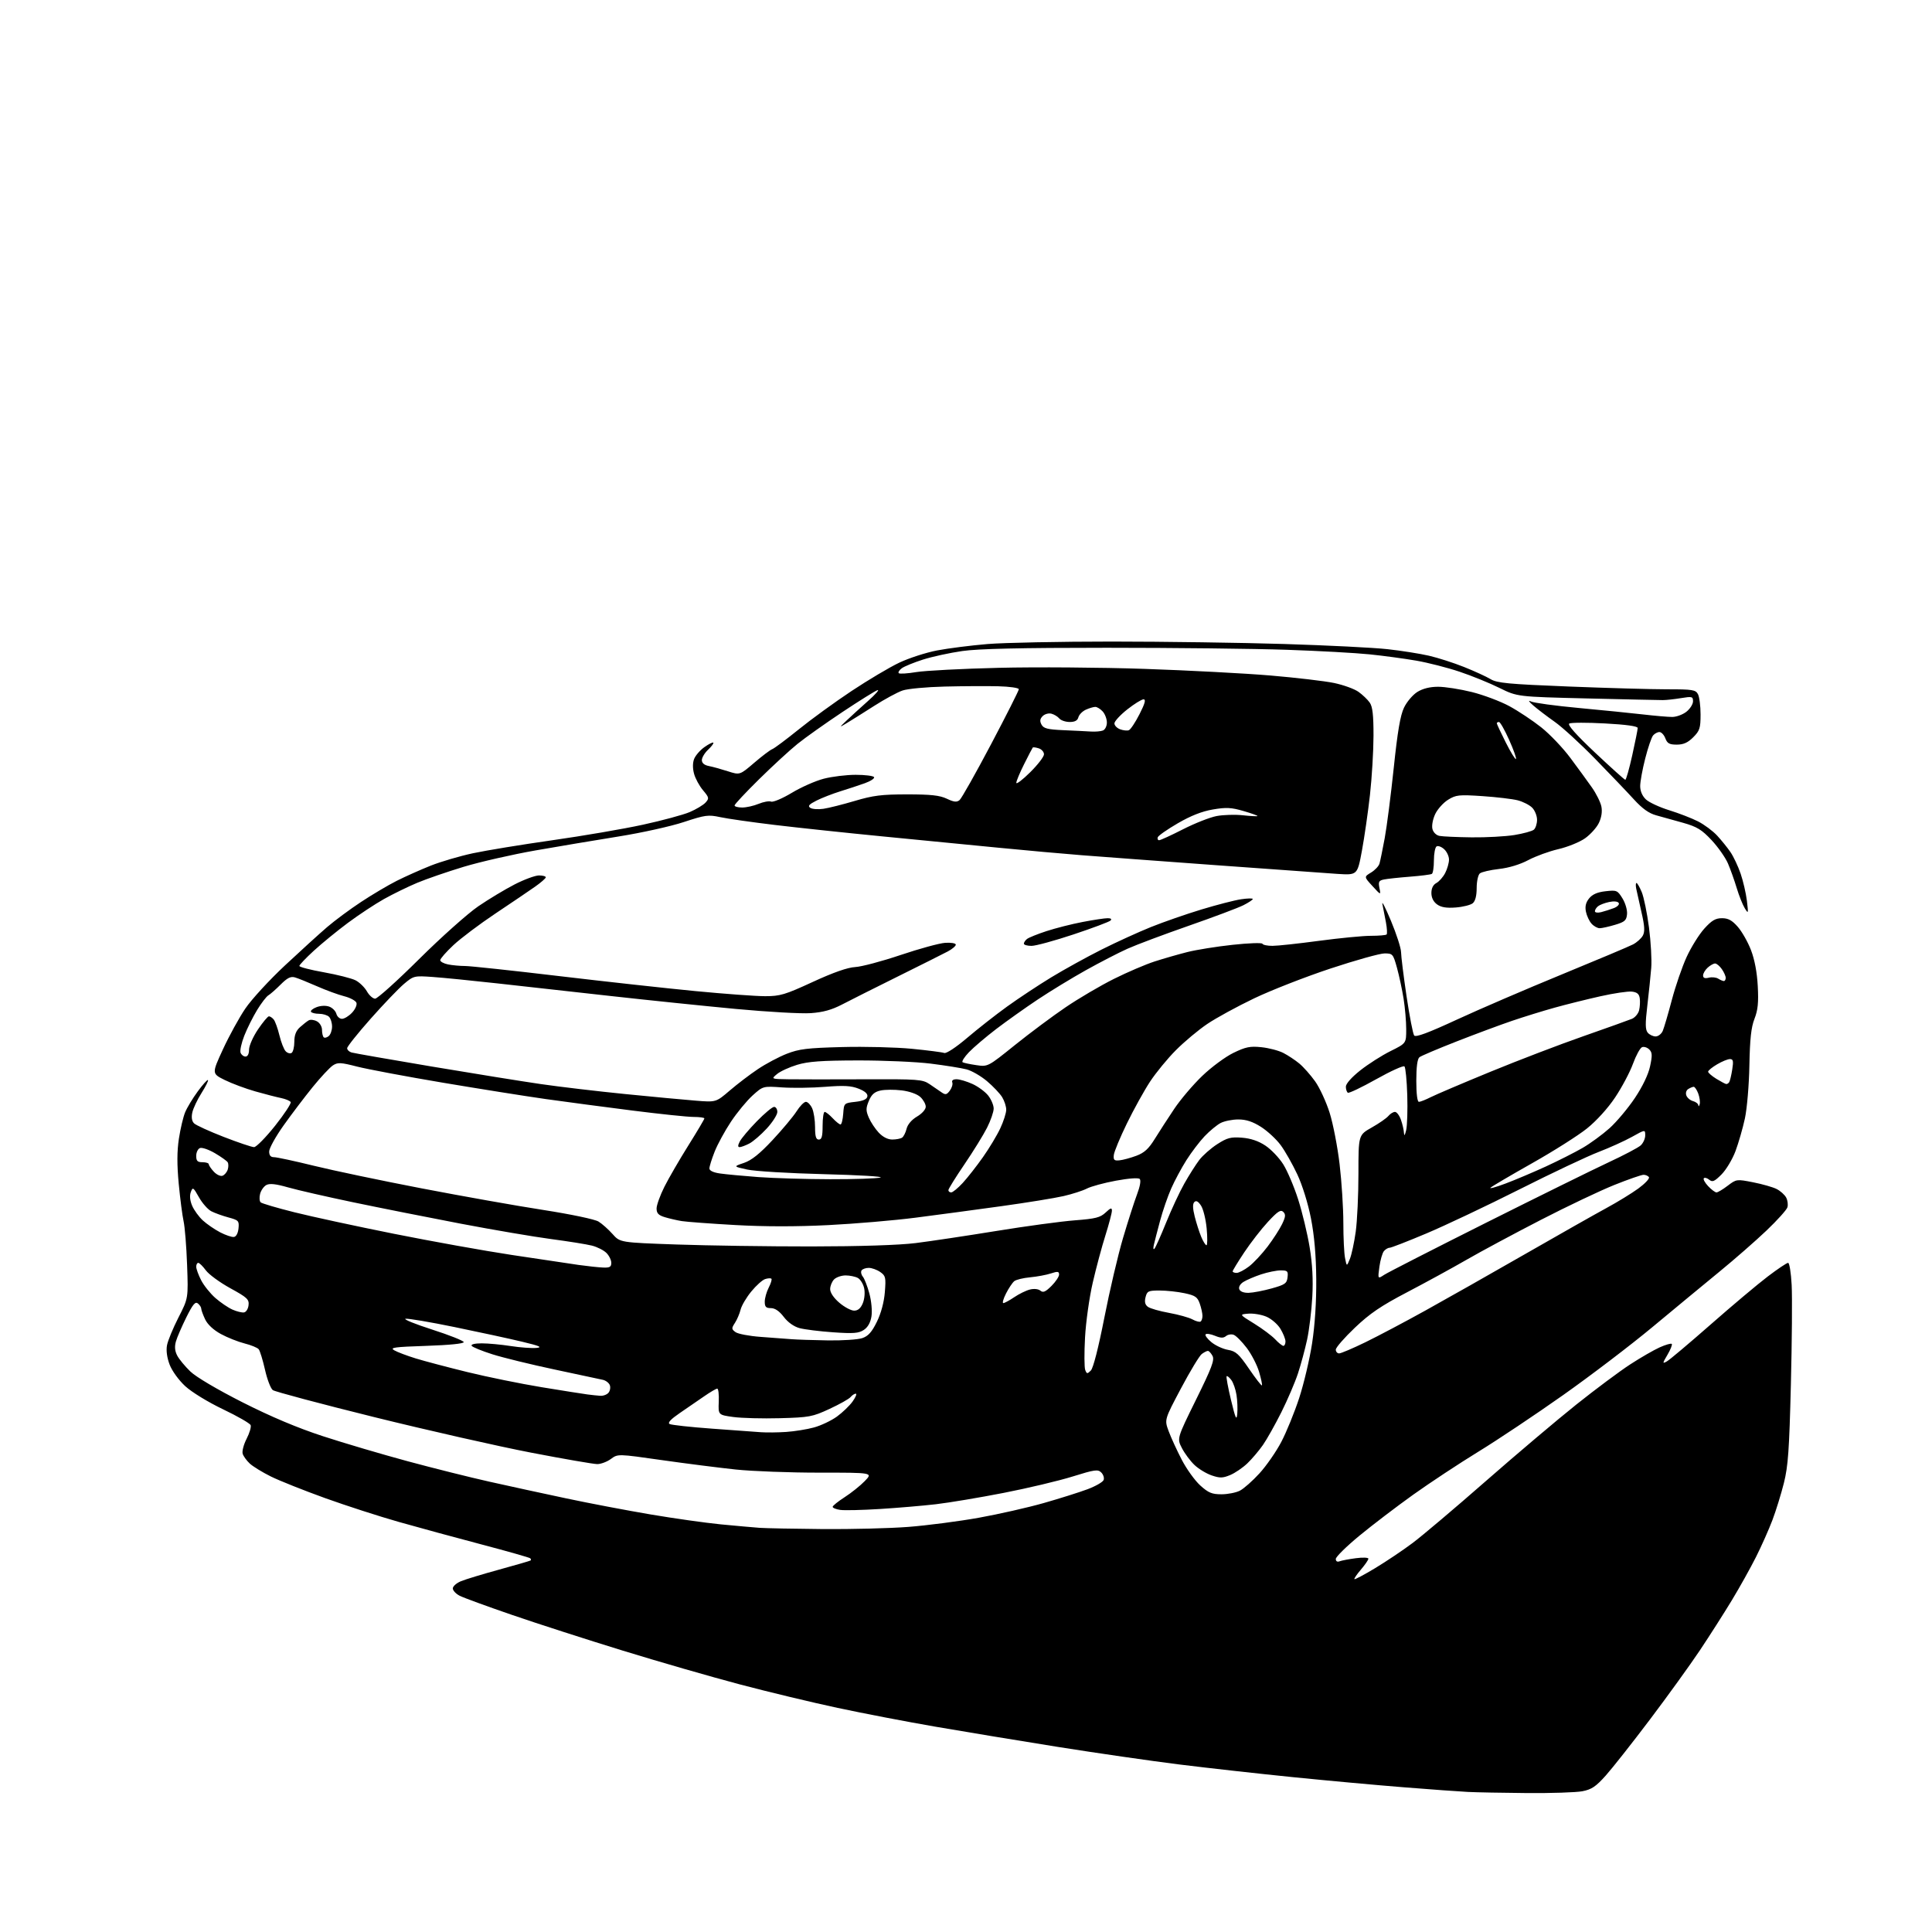 <?xml version="1.0" encoding="UTF-8" standalone="no"?>
<svg 
  version="1.1" 
  xmlns="http://www.w3.org/2000/svg" 
  xmlns:xlink="http://www.w3.org/1999/xlink" 
  xmlns:svg="http://www.w3.org/2000/svg"
  xmlns:rdf="http://www.w3.org/1999/02/22-rdf-syntax-ns#"
  xmlns:cc="http://creativecommons.org/ns#"
  xmlns:dc="http://purl.org/dc/elements/1.1/"
  viewBox="0 0 768 768"
  width="768"
  height="768"
>
<style>svg {background-color: white; }</style>"
<path stroke="none" fill="black" fill-rule="evenodd" d="M607.00,712.77C597.38,712.69 586.80,712.49 583.50,712.32C580.20,712.16 568.73,711.33 558.00,710.47C547.27,709.62 527.48,707.81 514.00,706.45C500.52,705.09 480.27,702.83 469.00,701.43C457.73,700.03 435.90,696.87 420.50,694.42C405.10,691.96 383.27,688.36 372.00,686.41C360.73,684.47 343.18,681.10 333.00,678.92C322.82,676.75 305.27,672.53 294.00,669.55C282.73,666.57 261.80,660.53 247.50,656.13C233.20,651.73 213.40,645.35 203.50,641.94C193.60,638.54 184.26,635.12 182.75,634.35C181.24,633.58 180.00,632.26 180.00,631.42C180.00,630.58 181.46,629.29 183.25,628.55C185.04,627.81 191.90,625.73 198.50,623.92C205.10,622.11 210.69,620.48 210.92,620.31C211.15,620.14 211.09,619.75 210.78,619.45C210.48,619.15 201.74,616.66 191.37,613.93C180.99,611.19 166.20,607.17 158.50,604.98C150.80,602.80 137.62,598.54 129.20,595.51C120.79,592.48 111.11,588.62 107.70,586.94C104.29,585.25 100.50,582.92 99.27,581.77C98.04,580.62 96.78,578.88 96.47,577.90C96.16,576.92 96.85,574.24 98.02,571.96C99.19,569.68 99.92,567.23 99.64,566.52C99.37,565.81 94.43,562.97 88.67,560.22C82.70,557.37 76.23,553.41 73.64,551.03C71.06,548.65 68.38,544.95 67.43,542.46C66.38,539.70 65.99,536.86 66.39,534.75C66.73,532.92 68.78,527.97 70.93,523.75C74.86,516.08 74.86,516.08 74.37,502.79C74.11,495.48 73.48,487.69 72.98,485.47C72.49,483.25 71.62,476.55 71.05,470.58C70.33,462.91 70.35,457.64 71.12,452.61C71.72,448.70 72.83,443.99 73.60,442.14C74.36,440.30 76.62,436.56 78.61,433.85C80.61,431.13 82.43,429.10 82.67,429.34C82.91,429.57 81.75,431.89 80.11,434.49C78.46,437.09 76.81,440.57 76.45,442.22C76.02,444.19 76.26,445.68 77.15,446.55C77.89,447.29 83.20,449.71 88.94,451.94C94.69,454.17 100.11,456.00 100.99,456.00C101.87,456.00 105.64,452.17 109.36,447.50C113.07,442.82 115.86,438.58 115.55,438.08C115.23,437.57 113.52,436.86 111.74,436.49C109.96,436.13 105.35,434.94 101.50,433.85C97.65,432.76 92.18,430.72 89.34,429.32C84.18,426.76 84.18,426.76 88.62,417.13C91.06,411.83 95.07,404.53 97.54,400.89C100.00,397.26 107.10,389.54 113.30,383.75C119.51,377.95 127.04,371.10 130.04,368.53C133.04,365.95 139.10,361.46 143.50,358.56C147.90,355.65 154.30,351.86 157.71,350.14C161.13,348.42 167.21,345.71 171.22,344.11C175.23,342.52 182.78,340.30 188.01,339.18C193.23,338.06 207.40,335.74 219.50,334.02C231.60,332.30 247.80,329.53 255.50,327.85C263.20,326.18 271.61,323.91 274.18,322.81C276.75,321.71 279.58,320.01 280.47,319.03C281.96,317.38 281.89,317.02 279.46,314.14C278.02,312.43 276.42,309.50 275.91,307.62C275.32,305.49 275.32,303.29 275.91,301.73C276.43,300.36 278.27,298.23 279.99,297.01C281.71,295.78 283.31,294.98 283.55,295.22C283.79,295.46 282.87,296.71 281.50,298.00C280.12,299.29 279.00,301.16 279.00,302.16C279.00,303.33 279.96,304.15 281.75,304.50C283.26,304.79 286.66,305.73 289.30,306.58C294.09,308.12 294.09,308.12 299.80,303.23C302.93,300.54 306.18,298.09 307.00,297.79C307.82,297.48 312.55,293.95 317.50,289.95C322.45,285.94 331.90,279.07 338.50,274.69C345.10,270.31 353.65,265.23 357.50,263.41C361.35,261.59 368.10,259.40 372.50,258.56C376.90,257.72 385.90,256.57 392.50,256.02C399.10,255.47 421.38,255.03 442.00,255.03C462.62,255.04 493.49,255.47 510.59,256.00C527.69,256.53 546.14,257.45 551.59,258.06C557.04,258.66 564.42,259.83 568.00,260.65C571.58,261.47 577.87,263.49 581.99,265.14C586.10,266.78 590.83,268.95 592.49,269.95C595.08,271.52 599.44,271.94 623.50,272.90C638.90,273.51 656.55,274.01 662.71,274.01C672.78,274.00 674.04,274.20 674.96,275.93C675.53,277.00 676.00,280.63 676.00,284.01C676.00,289.47 675.67,290.48 673.08,293.08C670.93,295.23 669.20,296.00 666.55,296.00C663.63,296.00 662.77,295.53 662.00,293.50C661.48,292.12 660.42,291.00 659.65,291.00C658.88,291.00 657.74,291.61 657.12,292.36C656.50,293.10 655.09,297.23 654.00,301.52C652.90,305.81 652.00,310.74 652.00,312.49C652.00,314.49 652.84,316.44 654.28,317.79C655.53,318.96 659.69,320.89 663.53,322.08C667.36,323.26 672.52,325.26 675.00,326.52C677.48,327.79 680.89,330.32 682.59,332.16C684.29,334.00 686.67,336.95 687.88,338.71C689.09,340.48 690.91,344.33 691.92,347.27C692.93,350.21 694.05,355.06 694.42,358.06C695.04,363.24 695.00,363.38 693.55,361.00C692.71,359.62 691.28,356.02 690.37,353.00C689.46,349.98 687.89,345.58 686.89,343.24C685.88,340.90 682.96,336.73 680.38,333.97C676.47,329.80 674.60,328.65 669.10,327.09C665.47,326.06 660.65,324.71 658.39,324.11C655.47,323.32 652.88,321.47 649.48,317.75C646.85,314.86 639.92,307.61 634.09,301.64C628.27,295.67 621.02,289.04 618.00,286.92C614.98,284.79 611.15,281.87 609.50,280.44C607.69,278.86 607.32,278.23 608.56,278.84C609.69,279.40 618.24,280.57 627.56,281.43C636.88,282.30 648.38,283.45 653.11,284.00C657.85,284.55 663.08,285.00 664.73,285.00C666.38,285.00 668.92,284.07 670.37,282.93C671.81,281.79 673.00,279.93 673.00,278.79C673.00,276.89 672.64,276.79 668.25,277.51C665.64,277.94 662.38,278.30 661.00,278.30C659.62,278.30 646.05,278.01 630.83,277.64C603.16,276.97 603.16,276.97 596.05,273.46C592.13,271.52 585.01,268.62 580.21,267.02C575.42,265.41 567.67,263.43 563.00,262.62C558.32,261.81 550.00,260.68 544.50,260.12C539.00,259.55 524.15,258.73 511.50,258.30C498.85,257.86 466.68,257.50 440.00,257.50C405.54,257.50 388.89,257.88 382.50,258.80C377.55,259.51 370.54,261.04 366.91,262.19C363.29,263.35 359.50,264.89 358.49,265.63C357.47,266.37 356.93,267.26 357.27,267.60C357.61,267.94 360.73,267.75 364.20,267.17C367.66,266.59 382.43,265.82 397.00,265.47C411.57,265.11 437.68,265.30 455.00,265.89C472.32,266.48 494.82,267.66 505.00,268.52C515.17,269.38 526.55,270.72 530.28,271.49C534.01,272.27 538.39,273.85 540.01,275.01C541.63,276.16 543.65,278.09 544.48,279.28C545.62,280.90 546.00,284.22 545.99,292.47C545.98,298.54 545.35,309.12 544.58,316.00C543.81,322.88 542.37,332.87 541.38,338.20C539.58,347.90 539.58,347.90 531.54,347.38C527.12,347.09 505.50,345.54 483.50,343.93C461.50,342.33 437.43,340.54 430.00,339.96C422.57,339.38 407.73,338.04 397.00,336.99C386.27,335.94 365.57,333.92 351.00,332.50C336.43,331.08 317.07,329.02 308.00,327.93C298.93,326.84 289.16,325.45 286.31,324.83C281.55,323.80 280.35,323.96 271.81,326.78C266.69,328.48 255.07,331.05 246.00,332.50C236.93,333.96 221.99,336.46 212.81,338.07C203.63,339.68 190.81,342.61 184.31,344.57C177.81,346.54 169.50,349.40 165.83,350.94C162.16,352.48 156.24,355.37 152.66,357.37C149.09,359.37 142.64,363.63 138.33,366.83C134.03,370.03 127.91,375.03 124.75,377.93C121.59,380.83 119.00,383.55 119.00,383.98C119.00,384.41 123.39,385.55 128.75,386.50C134.11,387.46 139.78,388.90 141.34,389.69C142.90,390.49 144.92,392.46 145.84,394.06C146.75,395.67 148.23,396.99 149.12,396.99C150.01,397.00 157.89,389.91 166.62,381.24C175.35,372.57 185.92,363.15 190.09,360.29C194.26,357.44 200.79,353.51 204.59,351.56C208.39,349.61 212.74,348.01 214.25,348.00C215.76,348.00 216.98,348.34 216.96,348.75C216.94,349.16 215.03,350.83 212.71,352.46C210.40,354.09 203.32,358.88 197.00,363.10C190.68,367.32 183.14,372.99 180.25,375.70C177.36,378.40 175.00,381.10 175.00,381.69C175.00,382.27 176.41,383.03 178.13,383.38C179.84,383.72 182.88,384.00 184.88,384.00C186.87,384.00 203.57,385.79 222.00,387.98C240.43,390.17 264.95,392.87 276.50,393.98C288.05,395.09 300.49,396.00 304.15,396.00C310.12,396.00 312.06,395.42 323.10,390.33C331.30,386.55 336.91,384.59 339.95,384.42C342.45,384.29 350.57,382.13 358.00,379.63C365.43,377.13 373.39,374.95 375.70,374.79C378.01,374.63 379.92,374.95 379.95,375.50C379.97,376.05 378.53,377.27 376.75,378.22C374.96,379.17 366.07,383.62 357.00,388.12C347.93,392.61 337.92,397.64 334.78,399.28C330.63,401.44 327.18,402.40 322.28,402.74C318.55,403.01 305.15,402.25 292.50,401.07C279.85,399.88 257.35,397.56 242.50,395.90C227.65,394.24 207.40,391.99 197.50,390.89C187.60,389.79 176.12,388.65 172.00,388.36C164.66,387.84 164.42,387.90 160.63,391.09C158.50,392.88 152.53,399.11 147.38,404.92C142.22,410.74 138.00,416.03 138.00,416.68C138.00,417.33 138.79,418.10 139.75,418.38C140.71,418.66 155.00,421.16 171.50,423.94C188.00,426.71 207.57,429.86 215.00,430.94C222.43,432.02 237.50,433.80 248.50,434.90C259.50,436.00 272.13,437.18 276.57,437.53C284.63,438.18 284.63,438.18 290.07,433.52C293.05,430.96 298.09,427.12 301.26,425.00C304.43,422.87 309.61,420.12 312.76,418.89C317.64,416.98 320.92,416.58 334.76,416.22C343.70,415.98 356.17,416.30 362.47,416.91C368.76,417.53 374.55,418.27 375.33,418.57C376.16,418.89 379.95,416.40 384.46,412.57C388.70,408.96 395.84,403.36 400.34,400.12C404.83,396.88 412.71,391.67 417.85,388.53C423.00,385.40 432.00,380.43 437.85,377.49C443.71,374.55 452.55,370.51 457.50,368.52C462.45,366.53 471.50,363.38 477.60,361.53C483.71,359.68 490.79,357.85 493.35,357.47C495.91,357.09 498.00,357.04 498.00,357.37C498.00,357.69 496.31,358.81 494.25,359.85C492.19,360.89 482.43,364.56 472.56,368.00C462.70,371.44 451.73,375.55 448.19,377.14C444.64,378.73 437.19,382.58 431.62,385.69C426.05,388.80 417.45,394.04 412.50,397.34C407.55,400.64 400.12,405.92 396.00,409.06C391.88,412.21 387.00,416.36 385.16,418.28C383.33,420.20 382.20,421.99 382.66,422.26C383.12,422.53 385.57,423.04 388.10,423.41C392.69,424.08 392.69,424.08 403.43,415.44C409.34,410.69 418.43,403.91 423.63,400.39C428.83,396.86 437.45,391.79 442.79,389.13C448.13,386.46 455.43,383.34 459.00,382.19C462.57,381.04 468.41,379.36 471.98,378.46C475.54,377.56 483.64,376.26 489.98,375.58C496.31,374.89 501.65,374.70 501.83,375.16C502.02,375.62 503.82,376.00 505.83,375.99C507.85,375.99 516.19,375.09 524.36,373.99C532.53,372.90 541.79,372.00 544.94,372.00C548.09,372.00 550.91,371.76 551.20,371.47C551.49,371.18 551.37,369.00 550.93,366.64C550.49,364.28 549.86,361.03 549.53,359.42C549.20,357.82 550.72,360.77 552.91,366.00C555.10,371.23 556.92,376.85 556.94,378.50C556.96,380.15 557.94,388.02 559.12,396.00C560.31,403.98 561.67,411.01 562.16,411.63C562.79,412.43 567.77,410.57 579.16,405.30C588.02,401.20 606.75,393.14 620.78,387.38C634.80,381.62 647.56,376.25 649.11,375.44C650.67,374.64 652.44,373.04 653.06,371.90C653.90,370.31 653.78,368.11 652.52,362.66C651.62,358.72 650.67,354.49 650.42,353.25C650.17,352.01 650.22,351.00 650.53,351.00C650.85,351.00 651.78,352.63 652.62,354.63C653.45,356.62 654.74,362.92 655.49,368.63C656.24,374.33 656.65,381.59 656.39,384.75C656.14,387.91 655.44,394.66 654.84,399.74C653.98,406.98 654.02,409.31 654.99,410.49C655.68,411.32 657.10,412.00 658.14,412.00C659.19,412.00 660.47,410.99 660.99,409.75C661.51,408.51 663.13,403.00 664.58,397.50C666.03,392.00 668.68,384.31 670.47,380.40C672.26,376.50 675.42,371.44 677.48,369.15C680.43,365.89 681.93,365.00 684.51,365.00C686.99,365.00 688.52,365.83 690.79,368.42C692.44,370.30 694.81,374.46 696.04,377.67C697.49,381.43 698.45,386.52 698.74,392.00C699.09,398.56 698.79,401.52 697.43,405.00C696.11,408.38 695.61,412.98 695.41,423.50C695.27,431.25 694.47,440.66 693.63,444.58C692.79,448.47 691.10,454.32 689.89,457.58C688.67,460.84 686.17,465.01 684.33,466.86C681.54,469.66 680.72,470.02 679.46,468.97C678.63,468.28 677.66,468.01 677.31,468.36C676.95,468.72 677.71,470.13 679.00,471.50C680.29,472.88 681.79,474.00 682.33,474.00C682.87,474.00 684.88,472.80 686.79,471.34C690.23,468.72 690.36,468.70 696.89,469.98C700.52,470.69 704.72,471.89 706.22,472.64C707.72,473.40 709.43,474.93 710.03,476.05C710.62,477.16 710.84,478.91 710.52,479.94C710.19,480.97 706.46,485.11 702.21,489.16C697.97,493.20 689.56,500.56 683.52,505.50C677.48,510.45 665.50,520.35 656.91,527.50C648.32,534.65 632.32,546.83 621.36,554.57C610.40,562.31 595.24,572.44 587.67,577.07C580.10,581.71 568.46,589.39 561.80,594.14C555.14,598.90 545.49,606.26 540.35,610.50C535.21,614.74 531.00,618.88 531.00,619.71C531.00,620.63 531.58,620.99 532.49,620.64C533.31,620.33 536.23,619.77 538.99,619.41C541.74,619.04 543.98,619.14 543.96,619.62C543.94,620.10 542.60,622.05 540.98,623.94C539.36,625.83 538.20,627.54 538.40,627.74C538.60,627.94 542.31,625.97 546.63,623.37C550.96,620.76 557.65,616.28 561.50,613.39C565.35,610.51 578.46,599.43 590.62,588.77C602.79,578.11 618.99,564.41 626.62,558.32C634.26,552.23 643.88,545.06 648.01,542.38C652.14,539.69 657.43,536.64 659.77,535.59C662.11,534.54 664.26,533.93 664.55,534.22C664.84,534.51 664.08,536.44 662.87,538.50C660.82,541.98 660.79,542.18 662.58,541.19C663.63,540.61 671.48,534.00 680.00,526.52C688.52,519.03 698.73,510.45 702.68,507.45C706.62,504.45 710.28,502.00 710.80,502.00C711.32,502.00 711.96,505.94 712.21,510.75C712.47,515.56 712.33,533.45 711.90,550.50C711.26,576.39 710.80,582.82 709.13,589.50C708.03,593.90 705.97,600.55 704.56,604.27C703.15,607.99 700.22,614.59 698.04,618.92C695.86,623.26 691.53,631.01 688.42,636.15C685.31,641.29 679.60,650.23 675.75,656.00C671.89,661.77 662.96,674.15 655.90,683.50C648.84,692.85 640.91,702.90 638.28,705.84C634.38,710.20 632.67,711.35 629.00,712.05C626.52,712.52 616.62,712.85 607.00,712.77zM327.05,607.83C338.35,607.92 353.65,607.54 361.05,606.97C368.45,606.40 381.02,604.77 388.98,603.35C396.94,601.92 408.64,599.27 414.98,597.46C421.32,595.65 429.12,593.19 432.32,591.99C435.52,590.79 438.39,589.14 438.71,588.32C439.02,587.51 438.60,586.17 437.77,585.34C436.44,584.01 435.18,584.19 426.39,586.93C420.96,588.63 408.63,591.56 399.01,593.44C389.38,595.32 377.23,597.35 372.00,597.96C366.77,598.56 356.76,599.42 349.74,599.85C342.72,600.29 335.63,600.45 333.99,600.21C332.34,599.97 331.00,599.42 331.00,598.99C331.00,598.56 333.14,596.84 335.75,595.16C338.36,593.48 341.97,590.60 343.76,588.75C347.02,585.39 347.02,585.39 325.76,585.40C314.07,585.41 299.10,584.85 292.50,584.16C285.90,583.46 272.65,581.78 263.05,580.41C245.60,577.92 245.60,577.92 242.84,579.96C241.32,581.08 238.88,582.00 237.42,582.00C235.96,582.00 224.12,579.95 211.13,577.45C198.13,574.95 170.06,568.59 148.75,563.32C127.44,558.04 109.31,553.21 108.45,552.59C107.60,551.97 106.20,548.32 105.34,544.48C104.47,540.64 103.35,536.99 102.85,536.36C102.35,535.73 99.82,534.69 97.22,534.04C94.62,533.38 90.39,531.70 87.80,530.29C84.86,528.69 82.53,526.52 81.55,524.47C80.70,522.67 80.00,520.76 80.00,520.22C80.00,519.68 79.41,518.75 78.68,518.15C77.64,517.29 76.66,518.46 74.07,523.66C72.27,527.29 70.40,531.60 69.93,533.25C69.34,535.32 69.50,537.05 70.45,538.87C71.21,540.32 73.56,543.16 75.67,545.19C77.94,547.38 86.39,552.37 96.36,557.42C107.68,563.15 118.20,567.59 128.36,570.91C136.69,573.63 151.82,578.10 162.00,580.85C172.18,583.60 186.80,587.26 194.50,588.98C202.20,590.71 215.93,593.69 225.00,595.61C234.07,597.54 249.17,600.41 258.54,602.00C267.92,603.59 280.52,605.37 286.54,605.96C292.57,606.54 299.52,607.16 302.00,607.34C304.48,607.51 315.75,607.73 327.05,607.83zM485.55,594.00C488.05,594.00 491.36,593.35 492.90,592.55C494.45,591.75 497.94,588.66 500.66,585.68C503.39,582.70 507.29,577.08 509.33,573.19C511.37,569.31 514.56,561.48 516.43,555.79C518.29,550.10 520.61,540.29 521.58,533.98C522.70,526.67 523.30,517.42 523.23,508.50C523.15,499.04 522.47,491.21 521.13,484.34C519.97,478.41 517.71,471.12 515.70,466.84C513.81,462.80 510.84,457.57 509.09,455.20C507.35,452.84 503.82,449.58 501.26,447.95C497.94,445.85 495.36,445.00 492.25,445.00C489.86,445.00 486.69,445.64 485.20,446.42C483.72,447.20 480.86,449.56 478.85,451.67C476.85,453.78 473.60,458.05 471.63,461.16C469.66,464.27 466.94,469.34 465.58,472.43C464.21,475.51 462.22,481.29 461.15,485.27C460.08,489.25 458.96,493.58 458.66,494.89C458.36,496.21 458.47,496.89 458.91,496.39C459.36,495.90 461.44,491.23 463.55,486.00C465.66,480.77 468.91,473.80 470.78,470.50C472.64,467.20 475.31,462.99 476.71,461.14C478.11,459.30 481.34,456.45 483.88,454.82C487.83,452.28 489.25,451.91 493.69,452.25C497.16,452.52 500.24,453.55 502.99,455.38C505.26,456.87 508.45,460.21 510.09,462.80C511.72,465.38 514.40,471.66 516.03,476.76C517.66,481.86 519.72,490.41 520.60,495.76C521.70,502.42 522.03,508.66 521.66,515.50C521.36,521.00 520.43,528.65 519.60,532.50C518.77,536.35 517.13,542.42 515.95,546.00C514.77,549.58 511.80,556.50 509.35,561.40C506.90,566.29 503.61,572.14 502.04,574.40C500.47,576.65 497.69,579.94 495.85,581.70C494.01,583.46 490.93,585.56 489.00,586.36C486.03,587.59 484.91,587.61 481.64,586.49C479.51,585.76 476.43,583.89 474.80,582.33C473.16,580.77 470.92,577.76 469.83,575.64C467.85,571.79 467.85,571.79 475.45,556.37C481.72,543.66 482.87,540.62 481.99,538.98C481.41,537.89 480.58,537.00 480.16,537.00C479.73,537.00 478.63,537.56 477.71,538.25C476.79,538.94 473.07,545.09 469.45,551.92C462.86,564.34 462.86,564.34 464.56,568.92C465.49,571.44 467.83,576.53 469.75,580.24C471.67,583.95 474.99,588.56 477.12,590.49C480.36,593.42 481.76,594.00 485.55,594.00zM312.50,569.22C315.80,569.00 320.78,568.20 323.56,567.44C326.35,566.68 330.45,564.73 332.68,563.12C334.91,561.50 337.73,558.79 338.94,557.09C340.15,555.39 340.71,554.00 340.19,554.00C339.67,554.00 338.74,554.61 338.12,555.35C337.51,556.10 333.74,558.21 329.75,560.06C322.96,563.21 321.71,563.44 310.00,563.76C303.12,563.95 294.80,563.73 291.50,563.28C285.50,562.45 285.50,562.45 285.72,557.22C285.84,554.35 285.57,552.00 285.12,552.00C284.67,552.00 282.32,553.38 279.90,555.06C277.48,556.74 273.11,559.74 270.19,561.73C266.59,564.20 265.31,565.58 266.19,566.07C266.91,566.46 274.48,567.29 283.00,567.91C291.52,568.53 300.30,569.17 302.50,569.33C304.70,569.49 309.20,569.44 312.50,569.22zM491.83,562.03C492.01,560.12 491.88,556.74 491.53,554.53C491.19,552.31 490.26,549.63 489.46,548.57C488.67,547.51 487.83,546.84 487.60,547.07C487.37,547.31 488.15,551.55 489.34,556.50C491.12,563.91 491.56,564.88 491.83,562.03zM238.63,554.85C239.80,554.93 241.27,554.38 241.89,553.63C242.52,552.87 242.75,551.52 242.41,550.62C242.06,549.72 240.82,548.76 239.64,548.50C238.46,548.23 229.85,546.39 220.50,544.41C211.15,542.43 200.03,539.71 195.79,538.37C191.55,537.03 187.81,535.50 187.48,534.97C187.13,534.40 188.77,534.00 191.50,534.00C194.04,534.00 199.21,534.48 203.00,535.07C206.78,535.66 211.37,535.99 213.19,535.82C215.80,535.57 214.60,535.04 207.50,533.34C202.55,532.15 190.49,529.54 180.70,527.53C170.91,525.52 162.13,524.03 161.20,524.23C160.26,524.42 165.05,526.36 171.84,528.54C178.62,530.72 184.25,532.95 184.34,533.50C184.44,534.11 178.67,534.69 169.50,535.00C156.66,535.43 154.82,535.68 156.74,536.78C157.97,537.48 161.79,538.93 165.24,539.99C168.68,541.05 177.93,543.49 185.79,545.42C193.65,547.35 206.93,550.05 215.29,551.43C223.66,552.80 231.85,554.10 233.50,554.31C235.15,554.53 237.46,554.77 238.63,554.85zM501.63,550.71C501.83,550.50 501.32,548.08 500.50,545.32C499.68,542.56 497.46,538.27 495.56,535.78C493.66,533.29 491.35,530.96 490.42,530.61C489.50,530.26 488.13,530.48 487.37,531.10C486.34,531.96 485.25,531.93 482.97,530.99C481.30,530.30 479.63,530.04 479.26,530.41C478.88,530.78 479.91,532.18 481.54,533.53C483.17,534.87 486.14,536.25 488.15,536.59C491.28,537.13 492.48,538.22 496.53,544.15C499.13,547.96 501.43,550.91 501.63,550.71zM433.63,544.80C434.58,543.85 436.66,535.70 438.99,523.82C441.08,513.14 444.42,498.90 446.41,492.17C448.40,485.44 450.92,477.60 452.00,474.75C453.18,471.65 453.61,469.21 453.06,468.66C452.52,468.12 448.73,468.39 443.60,469.34C438.89,470.21 433.70,471.62 432.06,472.47C430.42,473.32 426.25,474.66 422.79,475.46C419.33,476.26 408.18,478.07 398.00,479.48C387.82,480.89 372.52,482.95 364.00,484.04C355.48,485.14 339.84,486.47 329.25,487.00C316.60,487.64 303.91,487.63 292.25,486.97C282.49,486.42 272.93,485.71 271.00,485.40C269.07,485.09 266.04,484.38 264.25,483.84C261.74,483.07 261.00,482.29 261.00,480.39C261.00,479.05 262.41,475.14 264.13,471.72C265.85,468.30 270.13,460.93 273.63,455.34C277.13,449.75 280.00,444.92 280.00,444.59C280.00,444.27 278.08,444.00 275.73,444.00C273.38,444.00 262.46,442.86 251.48,441.47C240.49,440.08 224.97,438.02 217.00,436.90C209.03,435.77 190.57,432.83 176.00,430.38C161.43,427.92 146.13,425.05 142.01,424.00C135.39,422.30 134.27,422.25 132.31,423.53C131.10,424.33 127.49,428.19 124.30,432.12C121.11,436.05 115.91,442.90 112.75,447.35C109.59,451.79 107.00,456.46 107.00,457.72C107.00,459.31 107.59,460.00 108.94,460.00C110.01,460.00 117.14,461.53 124.77,463.41C132.41,465.29 151.67,469.33 167.58,472.39C183.49,475.45 205.24,479.32 215.92,480.97C226.95,482.69 236.45,484.68 237.92,485.59C239.34,486.46 241.85,488.70 243.50,490.55C246.50,493.92 246.50,493.92 269.00,494.71C281.38,495.14 305.45,495.49 322.50,495.48C341.88,495.46 357.44,494.96 364.00,494.14C369.77,493.42 384.18,491.26 396.00,489.34C407.82,487.41 421.89,485.51 427.25,485.10C435.51,484.47 437.38,483.99 439.50,482.00C441.51,480.11 442.00,479.97 442.00,481.27C442.00,482.17 440.84,486.56 439.43,491.05C438.01,495.53 435.74,503.99 434.39,509.85C433.03,515.71 431.65,525.52 431.32,531.65C430.98,537.79 431.02,543.61 431.39,544.58C432.01,546.19 432.22,546.21 433.63,544.80zM532.32,538.00C533.05,538.00 537.74,536.01 542.75,533.57C547.76,531.13 558.53,525.44 566.68,520.92C574.83,516.41 592.52,506.39 606.00,498.66C619.48,490.92 634.10,482.65 638.50,480.26C642.90,477.88 648.65,474.35 651.29,472.43C653.92,470.50 655.81,468.49 655.48,467.96C655.15,467.43 654.19,467.00 653.34,467.00C652.49,467.00 647.23,468.83 641.65,471.07C636.07,473.31 622.95,479.54 612.50,484.93C602.05,490.31 588.77,497.43 583.00,500.76C577.23,504.09 566.58,509.90 559.34,513.69C548.97,519.11 544.58,522.09 538.59,527.78C534.42,531.75 531.00,535.67 531.00,536.50C531.00,537.32 531.60,538.00 532.32,538.00zM510.17,535.00C510.63,535.00 511.00,534.21 511.00,533.25C510.99,532.29 510.08,530.01 508.97,528.19C507.86,526.37 505.35,524.21 503.38,523.39C501.41,522.56 498.19,522.03 496.21,522.20C492.61,522.50 492.61,522.50 498.56,526.16C501.83,528.18 505.59,530.99 506.92,532.41C508.26,533.84 509.72,535.00 510.17,535.00zM329.10,532.83C334.93,532.92 341.10,532.51 342.82,531.91C345.16,531.10 346.60,529.47 348.58,525.42C350.24,522.03 351.42,517.63 351.74,513.65C352.21,507.81 352.06,507.15 349.90,505.64C348.61,504.74 346.56,504.00 345.34,504.00C344.12,504.00 342.83,504.47 342.47,505.04C342.12,505.62 342.35,506.72 342.99,507.49C343.63,508.26 344.80,511.28 345.59,514.19C346.40,517.21 346.76,521.13 346.42,523.29C346.02,525.77 344.97,527.63 343.36,528.68C341.33,530.01 339.24,530.17 331.21,529.61C325.87,529.24 319.86,528.49 317.86,527.96C315.60,527.35 313.22,525.67 311.56,523.49C309.80,521.18 308.07,520.00 306.45,520.00C304.49,520.00 304.00,519.49 304.00,517.45C304.00,516.05 304.71,513.53 305.57,511.86C306.44,510.18 306.92,508.59 306.65,508.32C306.37,508.04 305.26,508.10 304.16,508.45C303.07,508.79 300.59,511.02 298.65,513.39C296.70,515.76 294.79,519.00 294.40,520.60C294.01,522.19 292.99,524.57 292.15,525.87C290.74,528.04 290.76,528.35 292.38,529.54C293.36,530.25 297.83,531.10 302.33,531.43C306.82,531.75 312.30,532.17 314.50,532.34C316.70,532.52 323.27,532.74 329.10,532.83zM477.24,525.35C477.66,525.09 478.00,524.08 478.00,523.09C478.00,522.10 477.52,519.91 476.93,518.22C476.01,515.58 475.13,514.98 470.88,514.07C468.14,513.48 463.68,513.00 460.97,513.00C456.47,513.00 455.98,513.23 455.37,515.66C454.90,517.53 455.18,518.66 456.32,519.49C457.20,520.14 460.98,521.22 464.71,521.89C468.45,522.57 472.62,523.73 473.99,524.47C475.36,525.22 476.82,525.61 477.24,525.35zM97.00,521.71C97.83,521.59 98.64,520.30 98.80,518.86C99.08,516.53 98.28,515.78 91.57,512.10C87.43,509.83 83.04,506.63 81.83,504.98C80.62,503.34 79.26,502.00 78.81,502.00C78.37,502.00 78.00,502.69 78.00,503.54C78.00,504.39 78.87,506.79 79.94,508.88C81.01,510.98 83.56,514.16 85.61,515.97C87.67,517.77 90.73,519.85 92.42,520.59C94.12,521.34 96.17,521.84 97.00,521.71zM339.54,521.00C341.05,521.00 342.15,520.06 342.97,518.07C343.67,516.39 343.90,513.81 343.51,512.06C343.14,510.37 342.00,508.54 340.98,507.99C339.97,507.45 337.78,507.00 336.14,507.00C334.49,507.00 332.44,507.71 331.57,508.57C330.71,509.44 330.00,511.18 330.00,512.44C330.00,513.86 331.41,515.95 333.66,517.87C335.67,519.59 338.32,521.00 339.54,521.00zM398.84,518.00C399.32,518.00 401.28,516.94 403.18,515.65C405.08,514.36 407.88,512.99 409.41,512.61C411.06,512.20 412.75,512.38 413.57,513.06C414.65,513.96 415.60,513.55 417.98,511.18C419.64,509.52 421.00,507.48 421.00,506.65C421.00,505.39 420.45,505.32 417.75,506.21C415.96,506.80 412.25,507.49 409.50,507.75C406.75,508.00 403.90,508.69 403.18,509.29C402.45,509.88 400.98,512.08 399.91,514.18C398.84,516.28 398.36,518.00 398.84,518.00zM496.36,513.92C498.09,513.88 502.20,513.09 505.50,512.17C510.81,510.69 511.54,510.18 511.82,507.75C512.10,505.29 511.82,505.00 509.10,505.00C507.43,505.00 503.92,505.72 501.28,506.59C498.65,507.47 495.50,508.82 494.28,509.59C492.95,510.44 492.29,511.60 492.64,512.50C492.99,513.42 494.43,513.97 496.36,513.92zM550.26,506.75C551.69,505.81 569.88,496.52 590.68,486.09C611.48,475.67 633.43,464.85 639.45,462.04C645.47,459.24 651.21,456.22 652.20,455.32C653.19,454.42 654.00,452.63 654.00,451.34C654.00,448.98 654.00,448.98 648.75,451.91C645.86,453.52 639.90,456.22 635.50,457.91C631.10,459.59 616.92,466.29 604.00,472.80C591.08,479.31 574.42,487.19 567.00,490.32C559.58,493.45 552.99,496.01 552.37,496.01C551.75,496.00 550.74,496.61 550.12,497.35C549.51,498.09 548.70,500.89 548.33,503.58C547.67,508.45 547.67,508.45 550.26,506.75zM491.57,506.00C492.43,506.00 494.65,504.85 496.49,503.44C498.34,502.03 501.68,498.45 503.92,495.49C506.15,492.54 508.74,488.51 509.68,486.55C511.05,483.67 511.14,482.74 510.11,481.74C509.09,480.75 507.88,481.54 504.03,485.70C501.38,488.56 497.15,494.02 494.61,497.83C492.07,501.65 490.00,505.05 490.00,505.38C490.00,505.72 490.71,506.00 491.57,506.00zM239.75,503.87C242.38,503.98 243.00,503.62 243.00,502.00C243.00,500.90 242.13,499.13 241.06,498.06C239.99,496.99 237.40,495.68 235.31,495.15C233.21,494.62 225.92,493.45 219.09,492.55C212.27,491.65 196.07,488.89 183.09,486.42C170.12,483.94 150.89,480.12 140.36,477.92C129.84,475.72 118.19,473.06 114.49,472.00C109.66,470.62 107.21,470.35 105.88,471.06C104.86,471.61 103.74,473.20 103.39,474.60C103.03,476.00 103.14,477.51 103.62,477.95C104.11,478.40 110.12,480.17 117.00,481.89C123.88,483.62 141.67,487.46 156.55,490.44C171.42,493.42 192.57,497.22 203.55,498.88C214.52,500.54 226.43,502.32 230.00,502.83C233.57,503.33 237.96,503.80 239.75,503.87zM536.59,500.46C537.28,498.79 538.32,493.92 538.92,489.64C539.51,485.36 540.00,474.96 540.00,466.52C540.00,451.19 540.00,451.19 545.28,448.21C548.19,446.57 551.17,444.50 551.91,443.61C552.64,442.73 553.82,442.00 554.52,442.00C555.23,442.00 556.30,443.42 556.90,445.15C557.51,446.88 558.05,449.24 558.10,450.40C558.17,451.76 558.48,451.36 558.97,449.27C559.39,447.49 559.59,441.23 559.41,435.36C559.23,429.49 558.73,424.34 558.29,423.91C557.86,423.49 552.80,425.78 547.05,429.01C541.30,432.23 536.24,434.65 535.80,434.38C535.36,434.10 535.00,433.02 535.00,431.96C535.00,430.80 537.31,428.20 540.75,425.48C543.91,422.98 549.31,419.54 552.75,417.83C559.00,414.73 559.00,414.73 558.99,409.11C558.99,406.03 558.52,400.57 557.95,397.00C557.38,393.43 556.20,387.91 555.33,384.75C553.79,379.21 553.61,379.00 550.38,379.00C548.54,379.00 538.88,381.70 528.91,385.00C518.94,388.30 505.28,393.64 498.55,396.86C491.82,400.08 483.43,404.66 479.91,407.04C476.38,409.42 470.78,414.10 467.46,417.44C464.13,420.77 459.49,426.43 457.14,430.00C454.80,433.57 450.66,441.05 447.95,446.61C445.24,452.17 442.91,457.79 442.76,459.11C442.54,461.12 442.90,461.46 445.00,461.25C446.38,461.12 449.38,460.30 451.68,459.45C454.90,458.25 456.60,456.69 459.07,452.69C460.84,449.84 464.31,444.47 466.79,440.77C469.27,437.07 474.27,431.18 477.90,427.70C481.53,424.21 487.10,420.09 490.29,418.54C495.17,416.17 496.91,415.81 501.43,416.28C504.37,416.58 508.29,417.61 510.14,418.56C511.99,419.51 514.85,421.40 516.50,422.77C518.15,424.14 520.97,427.32 522.77,429.84C524.57,432.35 527.17,437.98 528.55,442.34C529.92,446.69 531.71,455.93 532.52,462.87C533.34,469.81 534.00,480.27 534.00,486.12C534.00,491.97 534.30,498.27 534.68,500.12C535.35,503.50 535.35,503.50 536.59,500.46zM479.59,495.00C479.98,495.00 480.01,492.01 479.67,488.36C479.33,484.71 478.32,480.61 477.43,479.26C476.31,477.54 475.49,477.11 474.77,477.83C474.05,478.55 474.10,480.32 474.92,483.60C475.58,486.21 476.74,489.83 477.51,491.67C478.27,493.50 479.21,495.00 479.59,495.00zM93.00,491.71C93.89,491.58 94.63,490.19 94.81,488.30C95.10,485.30 94.85,485.04 90.81,483.95C88.44,483.31 85.37,482.21 83.99,481.49C82.61,480.78 80.40,478.27 79.08,475.92C76.82,471.91 76.62,471.79 75.85,473.88C75.32,475.30 75.52,477.28 76.39,479.31C77.14,481.06 79.05,483.69 80.63,485.14C82.21,486.59 85.30,488.71 87.50,489.86C89.70,491.00 92.17,491.84 93.00,491.71zM378.12,474.00C378.73,474.00 380.79,472.31 382.69,470.25C384.59,468.19 388.21,463.57 390.73,460.00C393.25,456.43 396.36,451.25 397.64,448.50C398.93,445.75 399.98,442.44 399.99,441.15C400.00,439.86 399.27,437.61 398.38,436.15C397.49,434.69 394.77,431.83 392.35,429.78C389.92,427.73 386.26,425.62 384.22,425.09C382.17,424.56 375.77,423.53 370.00,422.81C364.23,422.09 351.18,421.52 341.00,421.54C326.53,421.57 321.27,421.95 316.87,423.28C313.77,424.22 310.17,425.87 308.87,426.96C306.50,428.93 306.50,428.93 313.50,429.03C317.35,429.09 330.85,429.09 343.50,429.04C364.99,428.95 366.70,429.07 369.50,430.95C371.15,432.06 373.31,433.54 374.31,434.24C375.83,435.30 376.35,435.19 377.58,433.53C378.39,432.44 378.82,430.98 378.55,430.28C378.24,429.47 378.89,429.01 380.28,429.02C381.50,429.03 384.34,429.88 386.58,430.90C388.82,431.92 391.63,433.99 392.83,435.51C394.02,437.03 395.00,439.35 395.00,440.67C395.00,441.99 393.82,445.41 392.37,448.28C390.92,451.15 386.87,457.71 383.37,462.85C379.87,468.00 377.00,472.61 377.00,473.10C377.00,473.60 377.50,474.00 378.12,474.00zM598.50,470.47C602.35,469.02 609.55,465.97 614.50,463.70C619.45,461.42 626.02,458.10 629.09,456.32C632.17,454.54 636.99,451.01 639.82,448.48C642.64,445.94 647.17,440.54 649.88,436.49C652.96,431.88 655.23,427.15 655.93,423.87C656.86,419.54 656.81,418.38 655.61,417.18C654.81,416.38 653.52,415.97 652.75,416.27C651.97,416.56 650.34,419.55 649.12,422.90C647.90,426.24 644.71,432.25 642.04,436.24C639.15,440.57 634.63,445.55 630.84,448.59C627.35,451.39 617.52,457.62 609.00,462.42C600.48,467.23 593.05,471.60 592.50,472.13C591.95,472.66 594.65,471.91 598.50,470.47zM330.00,468.76C339.62,468.78 348.62,468.48 350.00,468.08C351.38,467.69 341.25,467.09 327.50,466.75C313.75,466.41 300.02,465.58 297.00,464.91C291.50,463.70 291.50,463.70 295.72,462.28C298.75,461.25 301.96,458.69 307.11,453.18C311.06,448.95 315.35,443.81 316.66,441.75C317.96,439.69 319.62,438.00 320.35,438.00C321.08,438.00 322.20,439.15 322.84,440.55C323.48,441.95 324.00,445.32 324.00,448.05C324.00,451.78 324.37,453.00 325.50,453.00C326.65,453.00 327.00,451.72 327.00,447.50C327.00,444.48 327.37,442.00 327.83,442.00C328.28,442.00 329.71,443.12 331.00,444.50C332.29,445.88 333.69,447.00 334.12,447.00C334.54,447.00 335.02,445.09 335.19,442.75C335.50,438.51 335.51,438.50 339.99,438.00C343.07,437.66 344.58,436.99 344.79,435.88C345.00,434.79 343.84,433.76 341.30,432.76C338.31,431.59 335.46,431.43 328.00,432.03C322.77,432.45 315.08,432.55 310.90,432.26C303.31,431.73 303.31,431.73 299.15,435.48C296.87,437.55 293.01,442.23 290.57,445.89C288.14,449.55 285.22,454.91 284.08,457.81C282.93,460.70 282.00,463.70 282.00,464.48C282.00,465.36 283.56,466.10 286.25,466.48C288.59,466.82 295.45,467.46 301.50,467.91C307.55,468.35 320.38,468.74 330.00,468.76zM88.47,467.37C89.27,467.07 90.20,465.96 90.53,464.92C90.86,463.87 90.85,462.57 90.51,462.02C90.17,461.47 87.89,459.85 85.44,458.41C82.98,456.97 80.31,456.05 79.49,456.37C78.67,456.68 78.00,458.08 78.00,459.47C78.00,461.50 78.49,462.00 80.50,462.00C81.88,462.00 83.00,462.37 83.00,462.81C83.00,463.26 83.90,464.59 85.01,465.78C86.11,466.96 87.67,467.68 88.47,467.37zM294.01,456.00C293.25,456.00 293.27,455.33 294.08,453.75C294.71,452.51 297.75,448.91 300.83,445.75C303.92,442.59 307.01,440.00 307.72,440.00C308.42,440.00 309.00,440.91 309.00,442.02C309.00,443.13 307.11,446.09 304.80,448.60C302.49,451.10 299.37,453.79 297.85,454.58C296.34,455.36 294.61,456.00 294.01,456.00zM354.70,452.98C356.24,452.98 357.99,452.64 358.60,452.23C359.20,451.83 360.00,450.24 360.38,448.70C360.80,446.98 362.41,445.10 364.53,443.85C366.52,442.68 368.00,441.01 368.00,439.94C368.00,438.92 367.04,437.19 365.87,436.09C364.61,434.92 361.60,433.84 358.48,433.45C355.58,433.09 351.77,433.11 350.01,433.50C347.63,434.02 346.45,435.07 345.39,437.60C344.18,440.50 344.17,441.47 345.35,444.25C346.11,446.04 347.90,448.74 349.32,450.25C350.96,451.99 352.93,452.99 354.70,452.98zM675.66,438.92C675.89,438.05 675.62,436.14 675.07,434.67C674.51,433.20 673.70,432.01 673.27,432.02C672.85,432.02 671.87,432.43 671.10,432.91C670.29,433.43 669.98,434.51 670.36,435.49C670.72,436.43 671.91,437.42 673.01,437.71C674.10,438.00 675.05,438.74 675.12,439.37C675.18,439.99 675.42,439.79 675.66,438.92zM564.04,438.00C564.61,438.00 566.75,437.15 568.79,436.12C570.83,435.09 581.50,430.55 592.50,426.03C603.50,421.51 620.15,415.14 629.50,411.88C638.85,408.61 647.50,405.51 648.72,405.00C649.94,404.49 651.22,402.97 651.56,401.64C651.89,400.30 652.02,398.15 651.83,396.85C651.59,395.12 650.76,394.42 648.70,394.18C647.16,394.00 641.54,394.83 636.20,396.03C630.87,397.22 622.67,399.26 618.00,400.56C613.33,401.86 605.67,404.23 601.00,405.82C596.33,407.41 586.42,411.09 579.00,414.00C571.58,416.90 564.94,419.72 564.25,420.26C563.43,420.91 563.00,424.11 563.00,429.62C563.00,434.75 563.40,438.00 564.04,438.00zM686.19,430.92C686.57,430.96 687.12,430.62 687.40,430.15C687.69,429.69 688.23,427.44 688.59,425.15C689.13,421.76 688.97,421.00 687.68,421.00C686.82,421.00 684.51,421.94 682.56,423.10C680.60,424.25 679.00,425.56 679.00,426.01C679.00,426.45 680.46,427.72 682.25,428.83C684.04,429.93 685.81,430.87 686.19,430.92zM97.61,420.00C98.46,420.00 99.00,418.93 99.00,417.24C99.00,415.72 100.59,412.12 102.53,409.24C104.47,406.36 106.44,404.00 106.90,404.00C107.37,404.00 108.23,404.57 108.80,405.26C109.38,405.96 110.39,408.77 111.06,411.51C111.72,414.26 112.83,417.12 113.54,417.87C114.24,418.62 115.30,418.93 115.90,418.56C116.51,418.19 117.00,416.19 117.00,414.12C117.00,411.48 117.67,409.74 119.25,408.32C120.49,407.21 122.05,405.98 122.73,405.60C123.41,405.22 124.87,405.39 125.98,405.99C127.11,406.59 128.00,408.09 128.00,409.37C128.00,410.63 128.30,411.96 128.66,412.32C129.02,412.69 129.92,412.48 130.66,411.87C131.40,411.26 132.00,409.55 132.00,408.08C132.00,406.60 131.46,404.86 130.80,404.20C130.14,403.54 128.37,403.00 126.86,403.00C125.35,403.00 123.89,402.64 123.62,402.20C123.35,401.75 124.36,400.92 125.87,400.35C127.50,399.74 129.56,399.66 130.91,400.16C132.16,400.63 133.42,401.90 133.71,403.00C134.00,404.10 135.00,405.00 135.94,405.00C136.88,405.00 138.69,403.90 139.95,402.55C141.23,401.19 142.00,399.43 141.68,398.60C141.36,397.78 139.17,396.61 136.80,396.01C134.44,395.41 129.57,393.63 126.00,392.05C122.42,390.48 118.50,388.89 117.28,388.54C115.57,388.03 114.23,388.70 111.56,391.37C109.64,393.29 107.44,395.23 106.66,395.68C105.89,396.13 103.88,398.75 102.20,401.50C100.53,404.25 98.23,408.85 97.10,411.73C95.97,414.60 95.31,417.64 95.63,418.48C95.95,419.32 96.84,420.00 97.61,420.00zM685.25,389.98C685.66,389.99 686.00,389.43 686.00,388.72C686.00,388.02 685.30,386.44 684.44,385.22C683.59,384.00 682.39,383.00 681.77,383.00C681.16,383.00 679.83,383.74 678.83,384.65C677.82,385.57 677.00,386.96 677.00,387.76C677.00,388.77 677.69,389.04 679.26,388.65C680.50,388.34 682.19,388.51 683.01,389.03C683.83,389.54 684.84,389.98 685.25,389.98zM410.04,376.00C408.37,376.00 407.00,375.61 407.00,375.12C407.00,374.64 407.56,373.80 408.25,373.26C408.94,372.71 412.43,371.30 416.01,370.13C419.60,368.96 426.05,367.32 430.35,366.50C434.66,365.67 439.13,365.00 440.29,365.00C441.61,365.00 442.04,365.35 441.45,365.93C440.93,366.44 434.33,368.92 426.79,371.43C419.25,373.94 411.72,376.00 410.04,376.00zM635.90,368.98C635.03,368.99 633.57,368.18 632.67,367.18C631.76,366.19 630.76,364.03 630.43,362.40C630.01,360.31 630.39,358.74 631.71,357.11C633.01,355.51 635.00,354.64 638.23,354.28C642.66,353.78 642.98,353.91 644.96,357.13C646.12,359.01 646.92,361.78 646.77,363.40C646.54,365.88 645.87,366.48 642.00,367.63C639.52,368.37 636.78,368.98 635.90,368.98zM636.46,362.60C637.81,362.26 640.08,361.54 641.52,360.99C642.95,360.45 643.83,359.53 643.46,358.94C643.08,358.31 641.53,358.16 639.65,358.56C637.92,358.93 635.94,359.68 635.25,360.24C634.56,360.79 634.00,361.69 634.00,362.23C634.00,362.78 635.09,362.94 636.46,362.60zM578.69,360.74C574.98,361.03 572.86,360.67 571.25,359.51C569.81,358.47 569.00,356.85 569.00,354.98C569.00,353.10 569.70,351.69 570.99,351.01C572.08,350.42 573.66,348.63 574.49,347.02C575.32,345.41 576.00,343.02 576.00,341.70C576.00,340.39 575.13,338.52 574.06,337.56C573.00,336.59 571.65,336.10 571.06,336.46C570.48,336.82 570.00,339.31 570.00,342.00C570.00,344.69 569.64,347.11 569.19,347.38C568.75,347.66 564.81,348.16 560.44,348.50C556.07,348.84 551.44,349.34 550.13,349.61C548.12,350.02 547.86,350.53 548.35,352.99C548.93,355.89 548.93,355.89 545.57,352.22C542.20,348.55 542.20,348.55 545.01,346.85C546.56,345.91 548.06,344.32 548.36,343.32C548.66,342.32 549.59,337.77 550.44,333.21C551.28,328.65 552.90,316.05 554.04,305.21C555.55,290.77 556.64,284.37 558.12,281.29C559.23,278.97 561.63,276.16 563.44,275.04C565.59,273.71 568.45,273.00 571.68,273.00C574.40,273.00 580.42,273.94 585.06,275.09C589.70,276.25 596.42,278.77 600.00,280.71C603.58,282.65 609.29,286.45 612.69,289.15C616.10,291.86 621.30,297.32 624.25,301.29C627.21,305.26 631.05,310.52 632.79,313.00C634.54,315.48 636.24,318.91 636.58,320.63C636.98,322.63 636.61,324.99 635.58,327.13C634.69,328.99 632.21,331.73 630.08,333.24C627.95,334.75 623.19,336.68 619.50,337.54C615.81,338.39 610.42,340.36 607.52,341.90C604.28,343.63 599.81,344.99 595.89,345.43C592.39,345.83 588.95,346.62 588.26,347.20C587.57,347.77 587.00,350.38 587.00,353.00C587.00,356.09 586.45,358.21 585.44,359.05C584.58,359.76 581.54,360.52 578.69,360.74zM460.78,334.00C461.31,334.00 465.57,332.05 470.25,329.66C474.93,327.27 480.95,324.90 483.63,324.39C486.31,323.89 490.98,323.75 494.00,324.08C497.02,324.41 499.66,324.55 499.86,324.40C500.05,324.24 497.58,323.35 494.36,322.41C489.46,320.98 487.46,320.87 482.14,321.78C477.81,322.51 473.35,324.27 468.19,327.27C464.02,329.69 460.43,332.20 460.22,332.84C460.01,333.48 460.26,334.00 460.78,334.00zM585.00,332.86C590.77,332.93 598.41,332.51 601.97,331.94C605.52,331.36 609.01,330.41 609.72,329.82C610.42,329.23 611.00,327.46 611.00,325.88C611.00,324.29 610.12,322.12 609.05,321.05C607.98,319.98 605.39,318.67 603.30,318.13C601.21,317.60 594.90,316.85 589.29,316.47C579.95,315.85 578.78,315.97 575.64,317.91C573.76,319.08 571.45,321.64 570.52,323.60C569.57,325.61 569.08,328.19 569.41,329.52C569.76,330.89 570.93,332.04 572.25,332.29C573.49,332.53 579.23,332.79 585.00,332.86zM327.31,321.51C329.40,321.21 335.03,319.79 339.81,318.37C347.07,316.21 350.49,315.78 360.61,315.78C370.03,315.78 373.54,316.16 376.37,317.50C379.21,318.85 380.33,318.97 381.44,318.05C382.22,317.40 387.84,307.44 393.93,295.91C400.02,284.38 405.00,274.51 405.00,273.98C405.00,273.44 401.31,272.91 396.75,272.80C392.21,272.69 382.65,272.74 375.50,272.92C368.35,273.09 360.83,273.79 358.80,274.48C356.76,275.17 351.67,277.93 347.47,280.62C343.28,283.30 338.42,286.35 336.67,287.40C333.50,289.30 333.50,289.30 336.55,286.40C338.23,284.80 342.05,281.32 345.05,278.65C348.05,275.99 349.74,274.05 348.81,274.35C347.89,274.65 341.61,278.56 334.88,283.04C328.14,287.53 320.12,293.21 317.06,295.68C314.00,298.14 307.11,304.48 301.75,309.76C296.39,315.04 292.00,319.73 292.00,320.18C292.00,320.63 293.36,321.00 295.03,321.00C296.70,321.00 299.64,320.34 301.56,319.54C303.48,318.74 305.72,318.34 306.53,318.65C307.35,318.96 311.05,317.39 314.76,315.16C318.47,312.92 324.18,310.40 327.46,309.55C330.74,308.70 336.45,308.00 340.15,308.00C343.85,308.00 347.14,308.41 347.45,308.91C347.76,309.42 346.10,310.51 343.76,311.35C341.42,312.19 337.02,313.64 334.00,314.57C330.98,315.51 326.74,317.16 324.60,318.23C321.59,319.75 321.02,320.41 322.10,321.13C322.87,321.65 325.21,321.82 327.31,321.51zM409.50,307.00C412.52,304.01 415.00,300.80 415.00,299.85C415.00,298.91 414.07,297.84 412.92,297.48C411.78,297.11 410.71,296.97 410.54,297.16C410.37,297.35 408.83,300.30 407.12,303.72C405.40,307.14 404.00,310.50 404.00,311.19C404.00,311.87 406.48,309.99 409.50,307.00zM646.08,309.98C646.41,309.99 647.65,305.61 648.84,300.25C650.03,294.89 651.01,290.00 651.01,289.39C651.00,288.67 646.42,288.03 638.01,287.58C630.87,287.19 624.47,287.21 623.81,287.62C623.01,288.11 626.46,292.01 634.05,299.17C640.35,305.10 645.76,309.97 646.08,309.98zM602.61,301.72C602.88,301.45 601.67,298.03 599.91,294.12C598.16,290.20 596.34,287.00 595.87,287.00C595.39,287.00 595.00,287.24 595.00,287.52C595.00,287.81 596.60,291.23 598.56,295.13C600.52,299.02 602.35,301.99 602.61,301.72zM433.67,290.80C435.41,290.91 437.55,290.73 438.42,290.39C439.29,290.06 440.00,288.64 440.00,287.22C440.00,285.81 439.26,283.83 438.35,282.83C437.43,281.82 436.11,281.00 435.39,281.00C434.68,281.00 432.99,281.50 431.63,282.12C430.28,282.74 428.95,284.09 428.68,285.12C428.34,286.43 427.28,287.00 425.22,287.00C423.58,287.00 421.73,286.37 421.09,285.61C420.45,284.84 419.04,283.98 417.95,283.70C416.86,283.41 415.30,283.84 414.48,284.66C413.39,285.75 413.27,286.64 414.01,288.03C414.84,289.58 416.41,289.98 422.76,290.26C427.02,290.44 431.93,290.69 433.67,290.80zM448.74,290.27C449.42,290.01 451.32,287.14 452.97,283.90C455.15,279.62 455.59,278.00 454.57,278.00C453.81,278.00 450.89,279.81 448.09,282.02C445.29,284.24 443.00,286.73 443.00,287.56C443.00,288.39 444.01,289.44 445.25,289.90C446.49,290.36 448.06,290.53 448.74,290.27z" />

</svg>